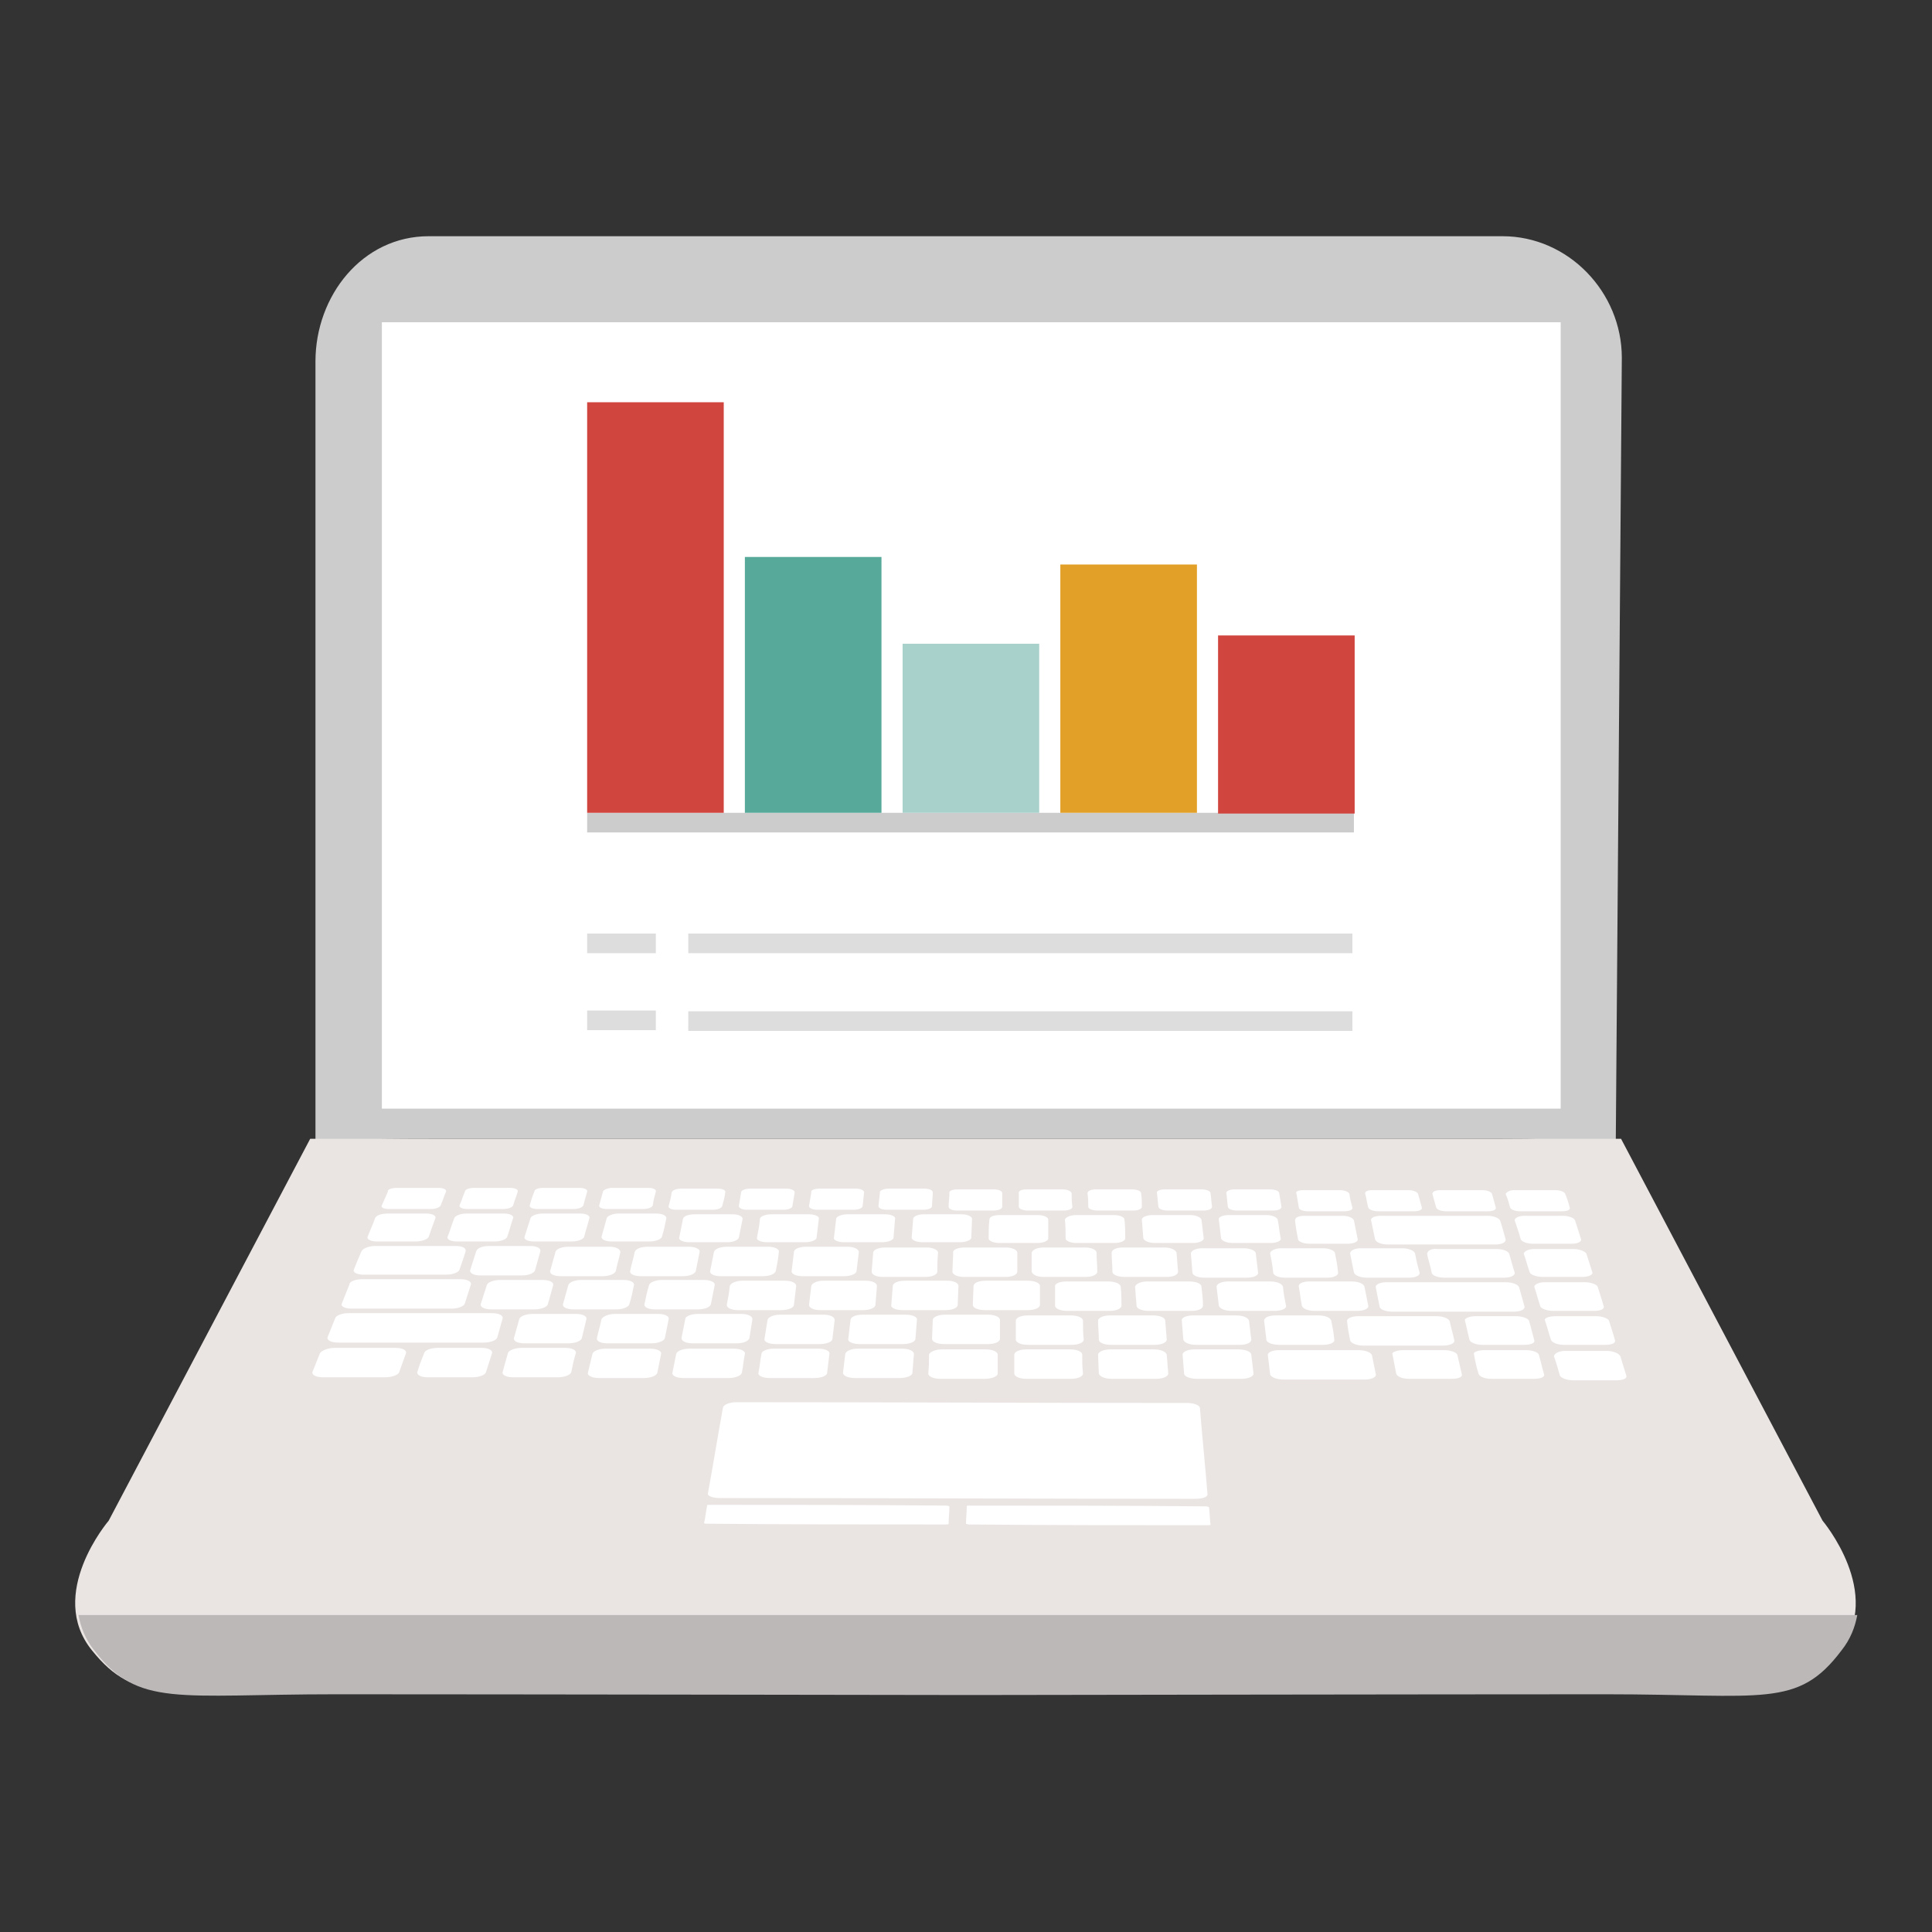 <?xml version="1.0" encoding="utf-8"?>
<!-- Svg Vector Icons : http://www.onlinewebfonts.com/icon -->
<!DOCTYPE svg PUBLIC "-//W3C//DTD SVG 1.1//EN" "http://www.w3.org/Graphics/SVG/1.1/DTD/svg11.dtd">
<svg version="1.1" xmlns="http://www.w3.org/2000/svg" xmlns:xlink="http://www.w3.org/1999/xlink" x="0px" y="0px" viewBox="0 0 256 256" enable-background="new 0 0 256 256" xml:space="preserve">
<rect x="0" y="0" width="256" height="256" fill="#333333" stroke="none"/>
<g> <path fill="#cccccc" d="M214.1,151.3c0,0-6.2-0.4-15-0.4H56.8c-8.7,0-15,0.2-15,0.2V47.9c0-8.7,6.2-16.6,15-16.6h142.3 c8.7,0,15.8,7.4,15.8,16.1L214.1,151.3L214.1,151.3z"/> <path fill="#ffffff" d="M50.6,42.7h156.2v104.2H50.6V42.7z"/> <path fill="#eae5e3" d="M241.5,201.5l-26.7-50.6H41.1l-26.7,50.6c0,0-8.3,9.7-2.2,17.2c5.8,7.2,10.3,5.3,31.2,5.3h169.1 c20.9,0,25.4,1.9,31.2-5.3C249.7,211.2,241.5,201.5,241.5,201.5L241.5,201.5z"/> <path fill="#bcb8b8" d="M10.4,214c0.3,1.6,0.9,3.2,2.1,4.7c5.8,7.6,11,5.8,32,5.8c20.9,0,84.1,0.1,84.1,0.1s63.3-0.1,84.2-0.1 c20.9,0,25.4,1.9,31.2-5.8c1.2-1.5,1.8-3.1,2.1-4.7H10.4z"/> <path fill="#ffffff" d="M200.6,157.7l5.5,0c0.6,0,1.2,0.2,1.3,0.5c0.3,0.7,0.4,1.1,0.6,1.8c0.1,0.3-0.3,0.5-1,0.5 c-2.2,0-3.4,0-5.6,0c-0.6,0-1.2-0.2-1.3-0.5c-0.2-0.7-0.3-1.1-0.6-1.8C199.6,158,200,157.7,200.6,157.7z M202,161.1l5.1,0 c0.8,0,1.5,0.3,1.6,0.6c0.3,1,0.5,1.5,0.8,2.5c0.1,0.3-0.4,0.6-1.2,0.6l-5.2,0c-0.8,0-1.5-0.3-1.6-0.6c-0.2-0.8-0.5-1.6-0.8-2.5 C200.7,161.4,201.2,161.1,202,161.1L202,161.1z M203.3,165.5l5.2,0c0.8,0,1.5,0.3,1.7,0.6c0.3,1,0.5,1.5,0.8,2.5 c0.1,0.3-0.5,0.6-1.3,0.6l-5.3,0c-0.8,0-1.6-0.3-1.7-0.6c-0.3-0.8-0.5-1.7-0.8-2.5C202,165.8,202.5,165.5,203.3,165.5L203.3,165.5z  M204.7,169.9l5.3,0c0.8,0,1.6,0.3,1.7,0.6c0.3,1,0.5,1.5,0.8,2.6c0.1,0.4-0.5,0.6-1.3,0.6l-5.4,0c-0.8,0-1.6-0.3-1.7-0.6 c-0.3-0.9-0.5-1.7-0.8-2.6C203.3,170.2,203.9,169.9,204.7,169.9L204.7,169.9z M206.1,174.4l5.4,0c0.8,0,1.6,0.3,1.7,0.6 c0.3,1,0.5,1.5,0.8,2.6c0.1,0.4-0.5,0.6-1.3,0.6l-5.5,0c-0.8,0-1.6-0.3-1.7-0.7c-0.3-0.9-0.5-1.7-0.8-2.6 C204.6,174.7,205.2,174.4,206.1,174.4L206.1,174.4z M207.4,179l5.5,0c0.8,0,1.6,0.3,1.8,0.7l0.8,2.6c0.1,0.4-0.5,0.6-1.4,0.6 l-5.6,0c-0.9,0-1.6-0.3-1.8-0.6c-0.3-1-0.4-1.5-0.8-2.6C206,179.3,206.6,179,207.4,179z M190.9,157.7l5.5,0c0.6,0,1.2,0.2,1.3,0.5 c0.2,0.7,0.3,1.1,0.5,1.8c0.1,0.3-0.4,0.5-1,0.5l-5.6,0c-0.6,0-1.2-0.2-1.3-0.5c-0.2-0.7-0.3-1.1-0.5-1.8 C189.8,157.9,190.2,157.7,190.9,157.7L190.9,157.7z M183,161.1c4.7,0,9.4,0,14.1,0c0.8,0,1.6,0.3,1.7,0.7c0.3,0.9,0.4,1.4,0.7,2.4 c0.1,0.4-0.5,0.7-1.3,0.7c-4.8,0-9.6,0-14.3,0c-0.9,0-1.6-0.3-1.7-0.7c-0.2-1-0.3-1.4-0.5-2.4C181.5,161.4,182.1,161.1,183,161.1 L183,161.1z M190.5,165.5c3.1,0,4.7,0,7.8,0c0.9,0,1.6,0.3,1.7,0.7c0.3,1,0.4,1.5,0.7,2.4c0.1,0.4-0.5,0.7-1.4,0.7l-7.9,0 c-0.9,0-1.7-0.3-1.7-0.7c-0.2-1-0.4-1.5-0.6-2.4C189.1,165.7,189.7,165.4,190.5,165.5L190.5,165.5z M183.7,169.9 c5.3,0,10.6,0,15.8,0c0.9,0,1.7,0.3,1.8,0.7c0.3,1,0.4,1.5,0.7,2.5c0.1,0.4-0.5,0.7-1.4,0.7c-5.4,0-10.7,0-16.1,0 c-0.9,0-1.7-0.3-1.7-0.7c-0.2-1-0.3-1.5-0.5-2.5C182.2,170.2,182.9,169.9,183.7,169.9L183.7,169.9z M195.5,174.4l5.4,0 c0.8,0,1.6,0.3,1.7,0.6c0.3,1,0.4,1.5,0.7,2.6c0.1,0.4-0.5,0.6-1.4,0.6l-5.5,0c-0.8,0-1.6-0.3-1.7-0.7c-0.2-0.9-0.4-1.7-0.6-2.6 C194.1,174.7,194.7,174.4,195.5,174.4z M196.7,178.9l5.5,0c0.9,0,1.6,0.3,1.7,0.6c0.3,1,0.4,1.6,0.7,2.6c0.1,0.4-0.5,0.6-1.4,0.6 l-5.6,0c-0.9,0-1.6-0.3-1.7-0.7c-0.3-1-0.4-1.5-0.6-2.6C195.2,179.2,195.8,178.9,196.7,178.9L196.7,178.9z M181.8,157.7l4.8,0 c0.6,0,1.2,0.2,1.3,0.5c0.2,0.7,0.3,1.1,0.5,1.8c0.1,0.3-0.4,0.5-1,0.5c-1.9,0-2.9,0-4.8,0c-0.6,0-1.2-0.2-1.3-0.5 c-0.2-0.7-0.2-1.1-0.4-1.8C180.8,157.9,181.2,157.7,181.8,157.7L181.8,157.7z M172.7,157.7l4.8,0c0.6,0,1.2,0.2,1.3,0.5 c0.1,0.7,0.2,1.1,0.4,1.8c0.1,0.3-0.4,0.5-1.1,0.5l-4.8,0c-0.6,0-1.2-0.2-1.2-0.5c-0.1-0.7-0.2-1.1-0.3-1.8 C171.6,157.9,172,157.7,172.7,157.7L172.7,157.7z M163.5,157.6l4.8,0c0.6,0,1.2,0.2,1.2,0.5c0.1,0.7,0.2,1.1,0.3,1.8 c0,0.3-0.4,0.5-1.1,0.5l-4.8,0c-0.6,0-1.2-0.2-1.2-0.5c-0.1-0.7-0.1-1.1-0.2-1.8C162.4,157.9,162.9,157.6,163.5,157.6L163.5,157.6z  M154.4,157.6l4.8,0c0.6,0,1.2,0.2,1.2,0.5c0.1,0.7,0.1,1.1,0.2,1.8c0,0.3-0.5,0.5-1.1,0.5l-4.8,0c-0.6,0-1.2-0.2-1.2-0.5 c-0.1-0.7-0.1-1.1-0.2-1.8C153.2,157.8,153.7,157.6,154.4,157.6z M145.2,157.6l4.8,0c0.6,0,1.2,0.2,1.2,0.5 c0.1,0.7,0.1,1.1,0.1,1.8c0,0.3-0.5,0.5-1.1,0.5l-4.8,0c-0.6,0-1.2-0.2-1.2-0.5c0-0.7,0-1.1-0.1-1.8 C144.1,157.8,144.6,157.6,145.2,157.6z M136,157.6l4.8,0c0.6,0,1.1,0.2,1.2,0.5c0,0.7,0,1.1,0.1,1.8c0,0.3-0.5,0.5-1.1,0.5l-4.8,0 c-0.6,0-1.2-0.2-1.2-0.5l0-1.8C134.9,157.8,135.4,157.6,136,157.6L136,157.6z M126.9,157.6l4.8,0c0.6,0,1.1,0.2,1.1,0.5l0,1.8 c0,0.3-0.5,0.5-1.2,0.5l-4.8,0c-0.6,0-1.1-0.2-1.1-0.5c0-0.7,0.1-1.1,0.1-1.8C125.7,157.8,126.2,157.6,126.9,157.6L126.9,157.6z  M117.7,157.5l4.8,0c0.6,0,1.1,0.2,1.1,0.5c0,0.7-0.1,1.1-0.1,1.8c0,0.3-0.5,0.5-1.2,0.5c-1.9,0-2.9,0-4.8,0 c-0.6,0-1.1-0.2-1.1-0.5l0.2-1.8C116.5,157.8,117.1,157.5,117.7,157.5z M108.6,157.5l4.8,0c0.6,0,1.1,0.2,1.1,0.5 c-0.1,0.7-0.1,1.1-0.2,1.8c0,0.3-0.6,0.5-1.2,0.5c-1.9,0-2.9,0-4.8,0c-0.6,0-1.1-0.2-1.1-0.5c0.1-0.7,0.2-1.1,0.3-1.8 C107.4,157.7,107.9,157.5,108.6,157.5z M99.4,157.5l4.8,0c0.6,0,1.1,0.2,1.1,0.5c-0.1,0.7-0.2,1.1-0.3,1.8c0,0.3-0.6,0.5-1.2,0.5 l-4.8,0c-0.6,0-1.1-0.2-1.1-0.5c0.1-0.7,0.2-1.1,0.3-1.8C98.2,157.7,98.8,157.5,99.4,157.5z M90.3,157.5l4.8,0c0.6,0,1.1,0.2,1,0.5 c-0.1,0.7-0.2,1.1-0.4,1.8c-0.1,0.3-0.6,0.5-1.3,0.5l-4.8,0c-0.6,0-1.1-0.2-1-0.5c0.2-0.7,0.3-1.1,0.4-1.8 C89.1,157.7,89.6,157.5,90.3,157.5z M81.1,157.4l4.8,0c0.6,0,1.1,0.2,1,0.5c-0.2,0.7-0.3,1.1-0.4,1.8c-0.1,0.3-0.6,0.5-1.3,0.5 l-4.8,0c-0.6,0-1.1-0.2-1-0.5c0.2-0.7,0.3-1.1,0.5-1.8C79.9,157.7,80.5,157.4,81.1,157.4z M72,157.4l4.8,0c0.6,0,1.1,0.2,1,0.5 c-0.2,0.7-0.3,1.1-0.5,1.8c-0.1,0.3-0.7,0.5-1.3,0.5l-4.8,0c-0.6,0-1.1-0.2-1-0.5c0.2-0.7,0.3-1.1,0.6-1.8 C70.8,157.6,71.3,157.4,72,157.4z M62.8,157.4l4.8,0c0.6,0,1.1,0.2,1,0.5c-0.2,0.7-0.4,1.1-0.6,1.8c-0.1,0.3-0.7,0.5-1.3,0.5 l-4.8,0c-0.6,0-1.1-0.2-1-0.5c0.3-0.7,0.4-1.1,0.7-1.8C61.6,157.6,62.2,157.4,62.8,157.4z M52.6,157.4l5.5,0c0.6,0,1.1,0.2,1,0.5 c-0.3,0.7-0.4,1.1-0.7,1.8c-0.1,0.3-0.7,0.5-1.3,0.5l-5.6,0c-0.6,0-1.1-0.2-0.9-0.5c0.3-0.7,0.5-1.1,0.8-1.8 C51.3,157.6,51.9,157.4,52.6,157.4L52.6,157.4z M172.9,161.1l5,0c0.8,0,1.4,0.3,1.5,0.6c0.2,1,0.3,1.5,0.5,2.5 c0.1,0.3-0.5,0.6-1.3,0.6l-5.1,0c-0.8,0-1.5-0.3-1.5-0.6c-0.2-1-0.3-1.5-0.4-2.5C171.6,161.3,172.1,161.1,172.9,161.1L172.9,161.1z  M162.8,161l5,0c0.8,0,1.4,0.3,1.5,0.6c0.2,1,0.2,1.5,0.4,2.5c0.1,0.3-0.5,0.6-1.3,0.6l-5.1,0c-0.8,0-1.4-0.3-1.5-0.6 c-0.1-1-0.2-1.5-0.3-2.5C161.4,161.3,162,161,162.8,161z M152.7,161l5,0c0.8,0,1.4,0.3,1.5,0.6c0.1,1,0.2,1.5,0.3,2.5 c0,0.3-0.6,0.6-1.4,0.6l-5.1,0c-0.8,0-1.4-0.3-1.5-0.6c-0.1-1-0.1-1.5-0.2-2.5C151.3,161.3,151.9,161,152.7,161L152.7,161z  M142.6,161l5,0c0.8,0,1.4,0.3,1.4,0.6c0.1,1,0.1,1.5,0.1,2.5c0,0.3-0.6,0.6-1.4,0.6l-5.1,0c-0.8,0-1.4-0.3-1.4-0.6 c0-1,0-1.5-0.1-2.5C141.2,161.3,141.8,161,142.6,161z M132.5,161l5,0c0.8,0,1.4,0.3,1.4,0.6c0,1,0,1.5,0,2.5c0,0.3-0.6,0.6-1.4,0.6 l-5.1,0c-0.8,0-1.4-0.3-1.4-0.6c0-1,0-1.5,0.1-2.5C131.1,161.2,131.7,161,132.5,161L132.5,161z M122.4,160.9l5,0 c0.8,0,1.4,0.3,1.4,0.6l-0.1,2.5c0,0.3-0.7,0.6-1.4,0.6l-5.1,0c-0.8,0-1.4-0.3-1.4-0.6c0.1-1,0.1-1.5,0.2-2.5 C121,161.2,121.6,160.9,122.4,160.9L122.4,160.9z M112.3,160.9l5,0c0.8,0,1.4,0.3,1.3,0.6c-0.1,1-0.1,1.5-0.2,2.5 c0,0.3-0.7,0.6-1.5,0.6c-2,0-3.1,0-5.1,0c-0.8,0-1.4-0.3-1.3-0.6c0.1-1,0.2-1.5,0.3-2.5C110.8,161.2,111.5,160.9,112.3,160.9 L112.3,160.9z M102.2,160.9l5,0c0.8,0,1.4,0.3,1.3,0.6c-0.1,1-0.2,1.5-0.3,2.5c0,0.3-0.7,0.6-1.5,0.6l-5.1,0 c-0.8,0-1.4-0.3-1.3-0.6c0.2-1,0.3-1.5,0.4-2.5C100.7,161.2,101.4,160.9,102.2,160.9z M92.1,160.9l5,0c0.8,0,1.3,0.3,1.3,0.6 c-0.2,1-0.3,1.5-0.5,2.5c-0.1,0.3-0.7,0.6-1.5,0.6l-5.1,0c-0.8,0-1.4-0.3-1.3-0.6c0.2-1,0.3-1.5,0.5-2.5 C90.6,161.1,91.3,160.9,92.1,160.9z M82,160.8c2,0,3,0,5,0c0.8,0,1.3,0.3,1.3,0.6c-0.2,1-0.3,1.5-0.6,2.5c-0.1,0.3-0.8,0.6-1.6,0.6 l-5.1,0c-0.8,0-1.3-0.3-1.3-0.6c0.3-1,0.4-1.5,0.7-2.5C80.5,161.1,81.2,160.8,82,160.8z M71.9,160.8c2,0,3,0,5,0 c0.8,0,1.3,0.3,1.2,0.6c-0.2,0.8-0.5,1.7-0.7,2.5c-0.1,0.3-0.8,0.6-1.6,0.6l-5.1,0c-0.8,0-1.3-0.3-1.2-0.6c0.3-1,0.5-1.5,0.8-2.5 C70.4,161.1,71.1,160.8,71.9,160.8z M61.8,160.8c2,0,3,0,5,0c0.8,0,1.3,0.3,1.2,0.6c-0.3,0.8-0.5,1.7-0.8,2.5 c-0.1,0.3-0.8,0.6-1.6,0.6c-2,0-3.1,0-5.1,0c-0.8,0-1.3-0.3-1.2-0.6c0.4-1,0.5-1.5,0.9-2.5C60.3,161.1,61,160.8,61.8,160.8 L61.8,160.8z M51.4,160.8c2,0,3.1,0,5.1,0c0.8,0,1.3,0.3,1.2,0.6c-0.3,0.8-0.6,1.6-0.9,2.5c-0.1,0.3-0.9,0.6-1.7,0.6l-5.2,0 c-0.8,0-1.3-0.3-1.2-0.6c0.3-0.8,0.7-1.6,1-2.5C49.9,161,50.6,160.8,51.4,160.8z M49.7,165.1c3.6,0,7.1,0,10.7,0 c0.9,0,1.4,0.3,1.3,0.7c-0.3,1-0.5,1.5-0.8,2.4c-0.1,0.4-0.9,0.7-1.8,0.7c-3.6,0-7.3,0-10.9,0c-0.9,0-1.5-0.3-1.3-0.7 c0.4-1,0.6-1.5,1-2.4C48.1,165.4,48.9,165.1,49.7,165.1z M48,169.5c4.3,0,8.6,0,13,0c0.9,0,1.5,0.3,1.4,0.7c-0.3,1-0.5,1.5-0.8,2.5 c-0.1,0.4-0.9,0.7-1.8,0.7c-4.4,0-8.8,0-13.2,0c-0.9,0-1.5-0.3-1.3-0.7c0.4-1,0.6-1.5,1-2.5C46.3,169.8,47.1,169.5,48,169.5z  M46.2,174c6.3,0,12.6,0,19,0c0.9,0,1.5,0.3,1.4,0.7c-0.3,1-0.4,1.5-0.7,2.5c-0.1,0.4-0.9,0.7-1.8,0.7c-6.4,0-12.9,0-19.3,0 c-0.9,0-1.5-0.3-1.4-0.7c0.4-1,0.6-1.5,1-2.5C44.5,174.3,45.3,174,46.2,174z M44.4,178.6c2.7,0,5.4,0,8,0c0.9,0,1.5,0.3,1.4,0.7 c-0.3,0.8-0.6,1.7-0.9,2.5c-0.1,0.4-1,0.7-1.9,0.7c-2.7,0-5.4,0-8.2,0c-0.9,0-1.5-0.3-1.4-0.7l1-2.5 C42.7,178.9,43.5,178.6,44.4,178.6z M64.8,165.1l5.5,0c0.8,0,1.4,0.3,1.3,0.7c-0.3,1-0.4,1.5-0.7,2.5c-0.1,0.4-0.9,0.7-1.7,0.7 l-5.6,0c-0.8,0-1.4-0.3-1.3-0.7c0.3-1,0.5-1.5,0.8-2.5C63.2,165.4,63.9,165.1,64.8,165.1z M75.3,165.2l5.5,0c0.8,0,1.4,0.3,1.4,0.7 c-0.2,1-0.4,1.5-0.6,2.5c-0.1,0.4-0.9,0.7-1.7,0.7l-5.6,0c-0.9,0-1.5-0.3-1.4-0.7c0.3-1,0.4-1.5,0.7-2.5 C73.7,165.5,74.4,165.2,75.3,165.2L75.3,165.2z M85.8,165.2l5.5,0c0.8,0,1.5,0.3,1.4,0.7c-0.2,1-0.3,1.5-0.5,2.5 c-0.1,0.4-0.8,0.7-1.7,0.7l-5.6,0c-0.9,0-1.5-0.3-1.4-0.7c0.2-1,0.4-1.5,0.6-2.5C84.2,165.5,84.9,165.2,85.8,165.2z M96.3,165.2 c2.2,0,3.3,0,5.5,0c0.8,0,1.5,0.3,1.4,0.7c-0.1,1-0.2,1.5-0.4,2.5c-0.1,0.4-0.8,0.7-1.7,0.7c-2.2,0-3.3,0-5.6,0 c-0.9,0-1.5-0.3-1.4-0.7c0.2-1,0.3-1.5,0.5-2.5C94.7,165.5,95.4,165.2,96.3,165.2z M106.8,165.2l5.5,0c0.8,0,1.5,0.3,1.5,0.7 c-0.1,1-0.2,1.5-0.3,2.5c0,0.4-0.8,0.7-1.6,0.7l-5.6,0c-0.8,0-1.5-0.3-1.4-0.7c0.1-1,0.2-1.5,0.3-2.5 C105.2,165.5,105.9,165.2,106.8,165.2z M117.3,165.3l5.5,0c0.8,0,1.5,0.3,1.5,0.7c-0.1,1-0.1,1.5-0.1,2.5c0,0.4-0.7,0.7-1.6,0.7 l-5.6,0c-0.9,0-1.5-0.3-1.5-0.7c0.1-1,0.1-1.5,0.2-2.5C115.7,165.6,116.4,165.3,117.3,165.3z M127.8,165.3l5.5,0 c0.8,0,1.5,0.3,1.5,0.7l0,2.5c0,0.4-0.7,0.7-1.5,0.7l-5.6,0c-0.8,0-1.5-0.3-1.5-0.7l0.1-2.5C126.2,165.6,126.9,165.3,127.8,165.3z  M138.3,165.3c2.2,0,3.3,0,5.5,0c0.8,0,1.5,0.3,1.5,0.7c0,1,0.1,1.5,0.1,2.5c0,0.4-0.7,0.7-1.5,0.7l-5.6,0c-0.9,0-1.5-0.3-1.6-0.7 c0-1,0-1.5,0-2.5C136.8,165.6,137.4,165.3,138.3,165.3z M148.8,165.3l5.5,0c0.8,0,1.5,0.3,1.6,0.7c0.1,1,0.1,1.5,0.2,2.5 c0,0.4-0.6,0.7-1.5,0.7l-5.6,0c-0.9,0-1.6-0.3-1.6-0.7c0-1-0.1-1.5-0.1-2.5C147.3,165.6,147.9,165.3,148.8,165.3L148.8,165.3z  M159.3,165.4c2.2,0,3.3,0,5.5,0c0.8,0,1.6,0.3,1.6,0.7c0.1,1,0.2,1.5,0.3,2.5c0.1,0.4-0.6,0.7-1.5,0.7l-5.6,0 c-0.9,0-1.6-0.3-1.6-0.7c-0.1-1-0.1-1.5-0.2-2.5C157.8,165.7,158.5,165.4,159.3,165.4z M169.8,165.4l5.5,0c0.8,0,1.6,0.3,1.6,0.7 c0.2,1,0.3,1.5,0.4,2.5c0.1,0.4-0.6,0.7-1.4,0.7l-5.6,0c-0.9,0-1.6-0.3-1.6-0.7c-0.1-1-0.2-1.5-0.4-2.5 C168.3,165.7,169,165.4,169.8,165.4z M180.3,165.4l5.5,0c0.8,0,1.6,0.3,1.7,0.7c0.2,1,0.3,1.5,0.6,2.5c0.1,0.4-0.5,0.7-1.4,0.7 l-5.6,0c-0.8,0-1.6-0.3-1.7-0.7c-0.2-1-0.3-1.5-0.5-2.5C178.9,165.7,179.5,165.4,180.3,165.4L180.3,165.4z M66.3,169.6l5.6,0 c0.9,0,1.5,0.3,1.4,0.7c-0.3,1-0.4,1.5-0.7,2.5c-0.1,0.4-0.9,0.7-1.8,0.7c-2.3,0-3.4,0-5.7,0c-0.9,0-1.5-0.3-1.4-0.7 c0.3-1,0.5-1.5,0.8-2.5C64.6,169.9,65.4,169.6,66.3,169.6z M77,169.6l5.6,0c0.9,0,1.5,0.3,1.4,0.7c-0.2,1-0.3,1.5-0.6,2.5 c-0.1,0.4-0.9,0.7-1.7,0.7l-5.7,0c-0.9,0-1.5-0.3-1.4-0.7c0.3-1,0.4-1.5,0.7-2.5C75.4,169.9,76.2,169.6,77,169.6L77,169.6z  M87.7,169.6l5.6,0c0.8,0,1.5,0.3,1.4,0.7c-0.2,1-0.3,1.5-0.5,2.5c-0.1,0.4-0.8,0.7-1.7,0.7l-5.7,0c-0.9,0-1.5-0.3-1.4-0.7 c0.2-1,0.3-1.5,0.6-2.5C86.1,169.9,86.9,169.6,87.7,169.6z M98.4,169.7l5.6,0c0.9,0,1.5,0.3,1.5,0.7c-0.1,1-0.2,1.5-0.3,2.5 c0,0.4-0.8,0.7-1.7,0.7l-5.7,0c-0.9,0-1.5-0.3-1.5-0.7c0.2-1,0.3-1.5,0.4-2.5C96.8,170,97.6,169.7,98.4,169.7z M109.1,169.7l5.6,0 c0.9,0,1.5,0.3,1.5,0.7l-0.2,2.5c0,0.4-0.8,0.7-1.6,0.7l-5.7,0c-0.9,0-1.5-0.3-1.5-0.7c0.1-0.8,0.2-1.7,0.3-2.5 C107.6,170,108.3,169.7,109.1,169.7L109.1,169.7z M119.9,169.7l5.6,0c0.9,0,1.5,0.3,1.5,0.7l-0.1,2.5c0,0.4-0.7,0.7-1.6,0.7l-5.7,0 c-0.9,0-1.6-0.3-1.5-0.7l0.2-2.5C118.3,170,119,169.7,119.9,169.7z M130.6,169.7l5.6,0c0.9,0,1.6,0.3,1.6,0.7c0,1,0,1.5,0,2.5 c0,0.4-0.7,0.7-1.6,0.7c-2.3,0-3.4,0-5.7,0c-0.9,0-1.6-0.3-1.6-0.7l0.1-2.5C129,170,129.7,169.7,130.6,169.7L130.6,169.7z  M141.3,169.8l5.6,0c0.8,0,1.6,0.3,1.6,0.7c0.1,1,0.1,1.5,0.1,2.5c0,0.4-0.7,0.7-1.5,0.7l-5.7,0c-0.9,0-1.6-0.3-1.6-0.7 c0-1,0-1.5,0-2.5C139.7,170.1,140.4,169.8,141.3,169.8L141.3,169.8z M152,169.8l5.6,0c0.9,0,1.6,0.3,1.6,0.7c0.1,1,0.2,1.5,0.2,2.5 c0,0.4-0.6,0.7-1.5,0.7l-5.7,0c-0.9,0-1.6-0.3-1.6-0.7c-0.1-1-0.1-1.5-0.2-2.5C150.5,170.1,151.2,169.8,152,169.8L152,169.8z  M162.7,169.8l5.6,0c0.9,0,1.6,0.3,1.7,0.7c0.1,1,0.2,1.5,0.4,2.5c0.1,0.4-0.6,0.7-1.5,0.7l-5.7,0c-0.9,0-1.6-0.3-1.7-0.7 c-0.1-1-0.2-1.5-0.3-2.5C161.2,170.1,161.9,169.8,162.7,169.8z M173.5,169.8l5.6,0c0.9,0,1.6,0.3,1.7,0.7c0.2,1,0.3,1.5,0.5,2.5 c0.1,0.4-0.6,0.7-1.4,0.7l-5.7,0c-0.9,0-1.6-0.3-1.7-0.7c-0.2-1-0.2-1.5-0.4-2.5C172,170.1,172.6,169.8,173.5,169.8L173.5,169.8z  M70.6,174.1l5.7,0c0.9,0,1.5,0.3,1.4,0.7l-0.6,2.5c-0.1,0.4-0.9,0.7-1.8,0.7l-5.8,0c-0.9,0-1.5-0.3-1.4-0.7l0.7-2.5 C68.9,174.4,69.7,174.1,70.6,174.1z M81.5,174.1l5.7,0c0.9,0,1.5,0.3,1.4,0.7c-0.2,1-0.3,1.5-0.5,2.5c-0.1,0.4-0.9,0.7-1.8,0.7 l-5.8,0c-0.9,0-1.5-0.3-1.4-0.7c0.2-1,0.4-1.5,0.6-2.5C79.9,174.4,80.7,174.1,81.5,174.1z M92.5,174.1c2.3,0,3.4,0,5.7,0 c0.9,0,1.5,0.3,1.5,0.7l-0.4,2.5c-0.1,0.4-0.8,0.7-1.7,0.7l-5.8,0c-0.9,0-1.5-0.3-1.5-0.7c0.2-1,0.3-1.5,0.5-2.5 C90.8,174.4,91.6,174.1,92.5,174.1L92.5,174.1z M103.4,174.2l5.7,0c0.9,0,1.5,0.3,1.5,0.7l-0.3,2.5c0,0.4-0.8,0.7-1.7,0.7l-5.8,0 c-0.9,0-1.6-0.3-1.5-0.7l0.4-2.5C101.8,174.5,102.5,174.2,103.4,174.2z M114.3,174.2l5.7,0c0.9,0,1.6,0.3,1.5,0.7l-0.2,2.5 c0,0.4-0.8,0.7-1.6,0.7c-2.3,0-3.5,0-5.8,0c-0.9,0-1.6-0.3-1.5-0.7l0.3-2.5C112.7,174.5,113.4,174.2,114.3,174.2z M125.2,174.2 c2.3,0,3.4,0,5.7,0c0.9,0,1.6,0.3,1.6,0.7l0,2.5c0,0.4-0.7,0.7-1.6,0.7l-5.8,0c-0.9,0-1.6-0.3-1.6-0.7l0.1-2.5 C123.6,174.5,124.4,174.2,125.2,174.2L125.2,174.2z M136.2,174.3l5.7,0c0.9,0,1.6,0.3,1.6,0.7c0,1,0,1.5,0.1,2.5 c0,0.4-0.7,0.7-1.6,0.7l-5.8,0c-0.9,0-1.6-0.3-1.6-0.7c0-1,0-1.5,0-2.5C134.6,174.6,135.3,174.3,136.2,174.3z M147.1,174.3l5.7,0 c0.9,0,1.6,0.3,1.6,0.7l0.2,2.5c0,0.4-0.7,0.7-1.6,0.7l-5.8,0c-0.9,0-1.6-0.3-1.6-0.7c0-1-0.1-1.5-0.1-2.5 C145.5,174.6,146.2,174.3,147.1,174.3L147.1,174.3z M158.1,174.3c2.3,0,3.4,0,5.7,0c0.9,0,1.6,0.3,1.7,0.7c0.1,1,0.2,1.5,0.3,2.5 c0,0.4-0.6,0.7-1.5,0.7l-5.8,0c-0.9,0-1.6-0.3-1.7-0.7c-0.1-1-0.1-1.5-0.2-2.5C156.5,174.6,157.2,174.3,158.1,174.3L158.1,174.3z  M169,174.3l5.7,0c0.9,0,1.6,0.3,1.7,0.7c0.2,1,0.3,1.5,0.4,2.5c0.1,0.4-0.6,0.7-1.5,0.7l-5.8,0c-0.9,0-1.7-0.3-1.7-0.7 c-0.1-1-0.2-1.5-0.3-2.5C167.5,174.6,168.1,174.3,169,174.3z M180,174.4c3.4,0,6.9,0,10.3,0c0.9,0,1.7,0.3,1.8,0.7 c0.2,1,0.4,1.5,0.6,2.5c0.1,0.4-0.6,0.7-1.5,0.7l-10.5,0c-0.9,0-1.7-0.3-1.8-0.7c-0.2-1-0.3-1.5-0.4-2.5 C178.4,174.7,179.1,174.4,180,174.4L180,174.4z M58,178.6l5.8,0c0.9,0,1.5,0.3,1.4,0.7l-0.8,2.5c-0.1,0.4-0.9,0.7-1.8,0.7l-5.9,0 c-0.9,0-1.5-0.3-1.4-0.7c0.3-1,0.5-1.5,0.9-2.5C56.3,178.9,57.1,178.6,58,178.6z M69.1,178.6c2.3,0,3.5,0,5.8,0 c0.9,0,1.5,0.3,1.4,0.7c-0.3,1-0.4,1.5-0.6,2.5c-0.1,0.4-0.9,0.7-1.8,0.7c-2.4,0-3.5,0-5.9,0c-0.9,0-1.5-0.3-1.4-0.7 c0.3-1,0.4-1.5,0.7-2.5C67.4,178.9,68.3,178.6,69.1,178.6L69.1,178.6z M80.3,178.7l5.8,0c0.9,0,1.6,0.3,1.5,0.7 c-0.2,1-0.3,1.5-0.5,2.5c-0.1,0.4-0.9,0.7-1.8,0.7c-2.4,0-3.5,0-5.9,0c-0.9,0-1.6-0.3-1.5-0.7l0.6-2.5 C78.6,179,79.4,178.7,80.3,178.7z M91.4,178.7c2.3,0,3.5,0,5.8,0c0.9,0,1.6,0.3,1.5,0.7c-0.2,1-0.2,1.5-0.4,2.5 c-0.1,0.4-0.9,0.7-1.8,0.7l-5.9,0c-0.9,0-1.6-0.3-1.5-0.7l0.5-2.5C89.7,179,90.5,178.7,91.4,178.7L91.4,178.7z M102.6,178.7l5.8,0 c0.9,0,1.6,0.3,1.5,0.7l-0.3,2.5c0,0.4-0.8,0.7-1.7,0.7l-5.9,0c-0.9,0-1.6-0.3-1.5-0.7c0.2-1,0.2-1.5,0.4-2.5 C100.9,179,101.7,178.7,102.6,178.7z M113.7,178.7l5.8,0c0.9,0,1.6,0.3,1.6,0.7c-0.1,1-0.1,1.5-0.2,2.5c0,0.4-0.8,0.7-1.7,0.7 l-5.9,0c-0.9,0-1.6-0.3-1.6-0.7l0.3-2.5C112.1,179,112.8,178.7,113.7,178.7z M124.8,178.8l5.8,0c0.9,0,1.6,0.3,1.6,0.7l0,2.5 c0,0.4-0.8,0.7-1.7,0.7l-5.9,0c-0.9,0-1.6-0.3-1.6-0.7c0.1-1,0.1-1.5,0.1-2.5C123.2,179.1,124,178.8,124.8,178.8z M136,178.8l5.8,0 c0.9,0,1.6,0.3,1.6,0.7c0,1,0,1.5,0.1,2.5c0,0.4-0.7,0.7-1.6,0.7l-5.9,0c-0.9,0-1.6-0.3-1.6-0.7l0-2.5 C134.4,179.1,135.1,178.8,136,178.8z M147.1,178.8l5.8,0c0.9,0,1.6,0.3,1.7,0.7l0.2,2.5c0,0.4-0.7,0.7-1.6,0.7c-2.4,0-3.5,0-5.9,0 c-0.9,0-1.6-0.3-1.7-0.7l-0.1-2.5C145.5,179.1,146.3,178.8,147.1,178.8L147.1,178.8z M158.3,178.8l5.8,0c0.9,0,1.7,0.3,1.7,0.7 l0.3,2.5c0,0.4-0.7,0.7-1.6,0.7c-2.4,0-3.5,0-5.9,0c-0.9,0-1.7-0.3-1.7-0.7c-0.1-1-0.1-1.5-0.2-2.5 C156.7,179.1,157.4,178.8,158.3,178.8L158.3,178.8z M169.5,178.9c3.5,0,7,0,10.5,0c0.9,0,1.7,0.3,1.8,0.7l0.5,2.5 c0.1,0.4-0.6,0.7-1.5,0.7c-3.6,0-7.1,0-10.7,0c-0.9,0-1.7-0.3-1.8-0.7c-0.1-1-0.2-1.5-0.3-2.5C167.9,179.2,168.6,178.9,169.5,178.9 L169.5,178.9z M185.9,178.9l5.5,0c0.8,0,1.6,0.3,1.7,0.6l0.6,2.6c0.1,0.4-0.5,0.6-1.4,0.6l-5.6,0c-0.9,0-1.6-0.3-1.7-0.7l-0.5-2.6 C184.4,179.2,185.1,178.9,185.9,178.9L185.9,178.9z M97.6,185.8c19.9,0,39.8,0.1,59.7,0.1c0.9,0,1.7,0.3,1.7,0.7 c0.3,3.8,0.7,7.6,1,11.4c0,0.4-0.7,0.6-1.7,0.6c-21,0-41.9-0.1-62.9-0.1c-1,0-1.7-0.3-1.6-0.6c0.7-3.8,1.3-7.6,2-11.4 C95.9,186.1,96.7,185.8,97.6,185.8z M94,199.4c10.5,0,20.9,0,31.4,0.1c0.2,0,0.4,0.1,0.4,0.1c0,0.9-0.1,1.4-0.1,2.3 c0,0.1-0.2,0.1-0.4,0.1c-10.6,0-21.1,0-31.7-0.1c-0.2,0-0.4-0.1-0.3-0.1c0.2-0.9,0.2-1.3,0.4-2.3C93.6,199.4,93.8,199.4,94,199.4z  M128.4,199.5c10.5,0,20.9,0,31.4,0.1c0.2,0,0.4,0.1,0.4,0.1c0.1,0.9,0.1,1.4,0.2,2.3c0,0.1-0.2,0.1-0.3,0.1 c-10.6,0-21.1,0-31.7-0.1c-0.2,0-0.4-0.1-0.4-0.1c0-0.9,0.1-1.3,0.1-2.3C128.1,199.5,128.2,199.5,128.4,199.5z"/> <path fill="#cccccc" d="M77.8,107.7l101.6,0v2.6l-101.6,0L77.8,107.7z"/> <path fill="#d1453f" d="M77.8,53.3l18.1,0l0,54.4l-18.1,0L77.8,53.3z"/> <path fill="#57a99a" d="M98.7,73.8l18.1,0l0,33.9l-18.1,0L98.7,73.8z"/> <path fill="#a8d1cc" d="M119.6,85.3l18.1,0l0,22.4l-18.1,0L119.6,85.3z"/> <path fill="#e2a029" d="M140.5,74.8l18.1,0l0,32.9l-18.1,0L140.5,74.8z"/> <path fill="#d1453f" d="M161.4,84.2l18.1,0l0,23.6l-18.1,0L161.4,84.2z"/> <path fill="#ddddde" d="M77.8,123.7l9.1,0l0,2.6l-9.1,0L77.8,123.7z M91.2,123.7l88,0l0,2.6l-88,0L91.2,123.7z"/> <path fill="#ddddde" d="M77.8,133.9l9.1,0l0,2.6l-9.1,0L77.8,133.9z M91.2,134l88,0l0,2.6l-88,0L91.2,134z"/></g>
</svg>